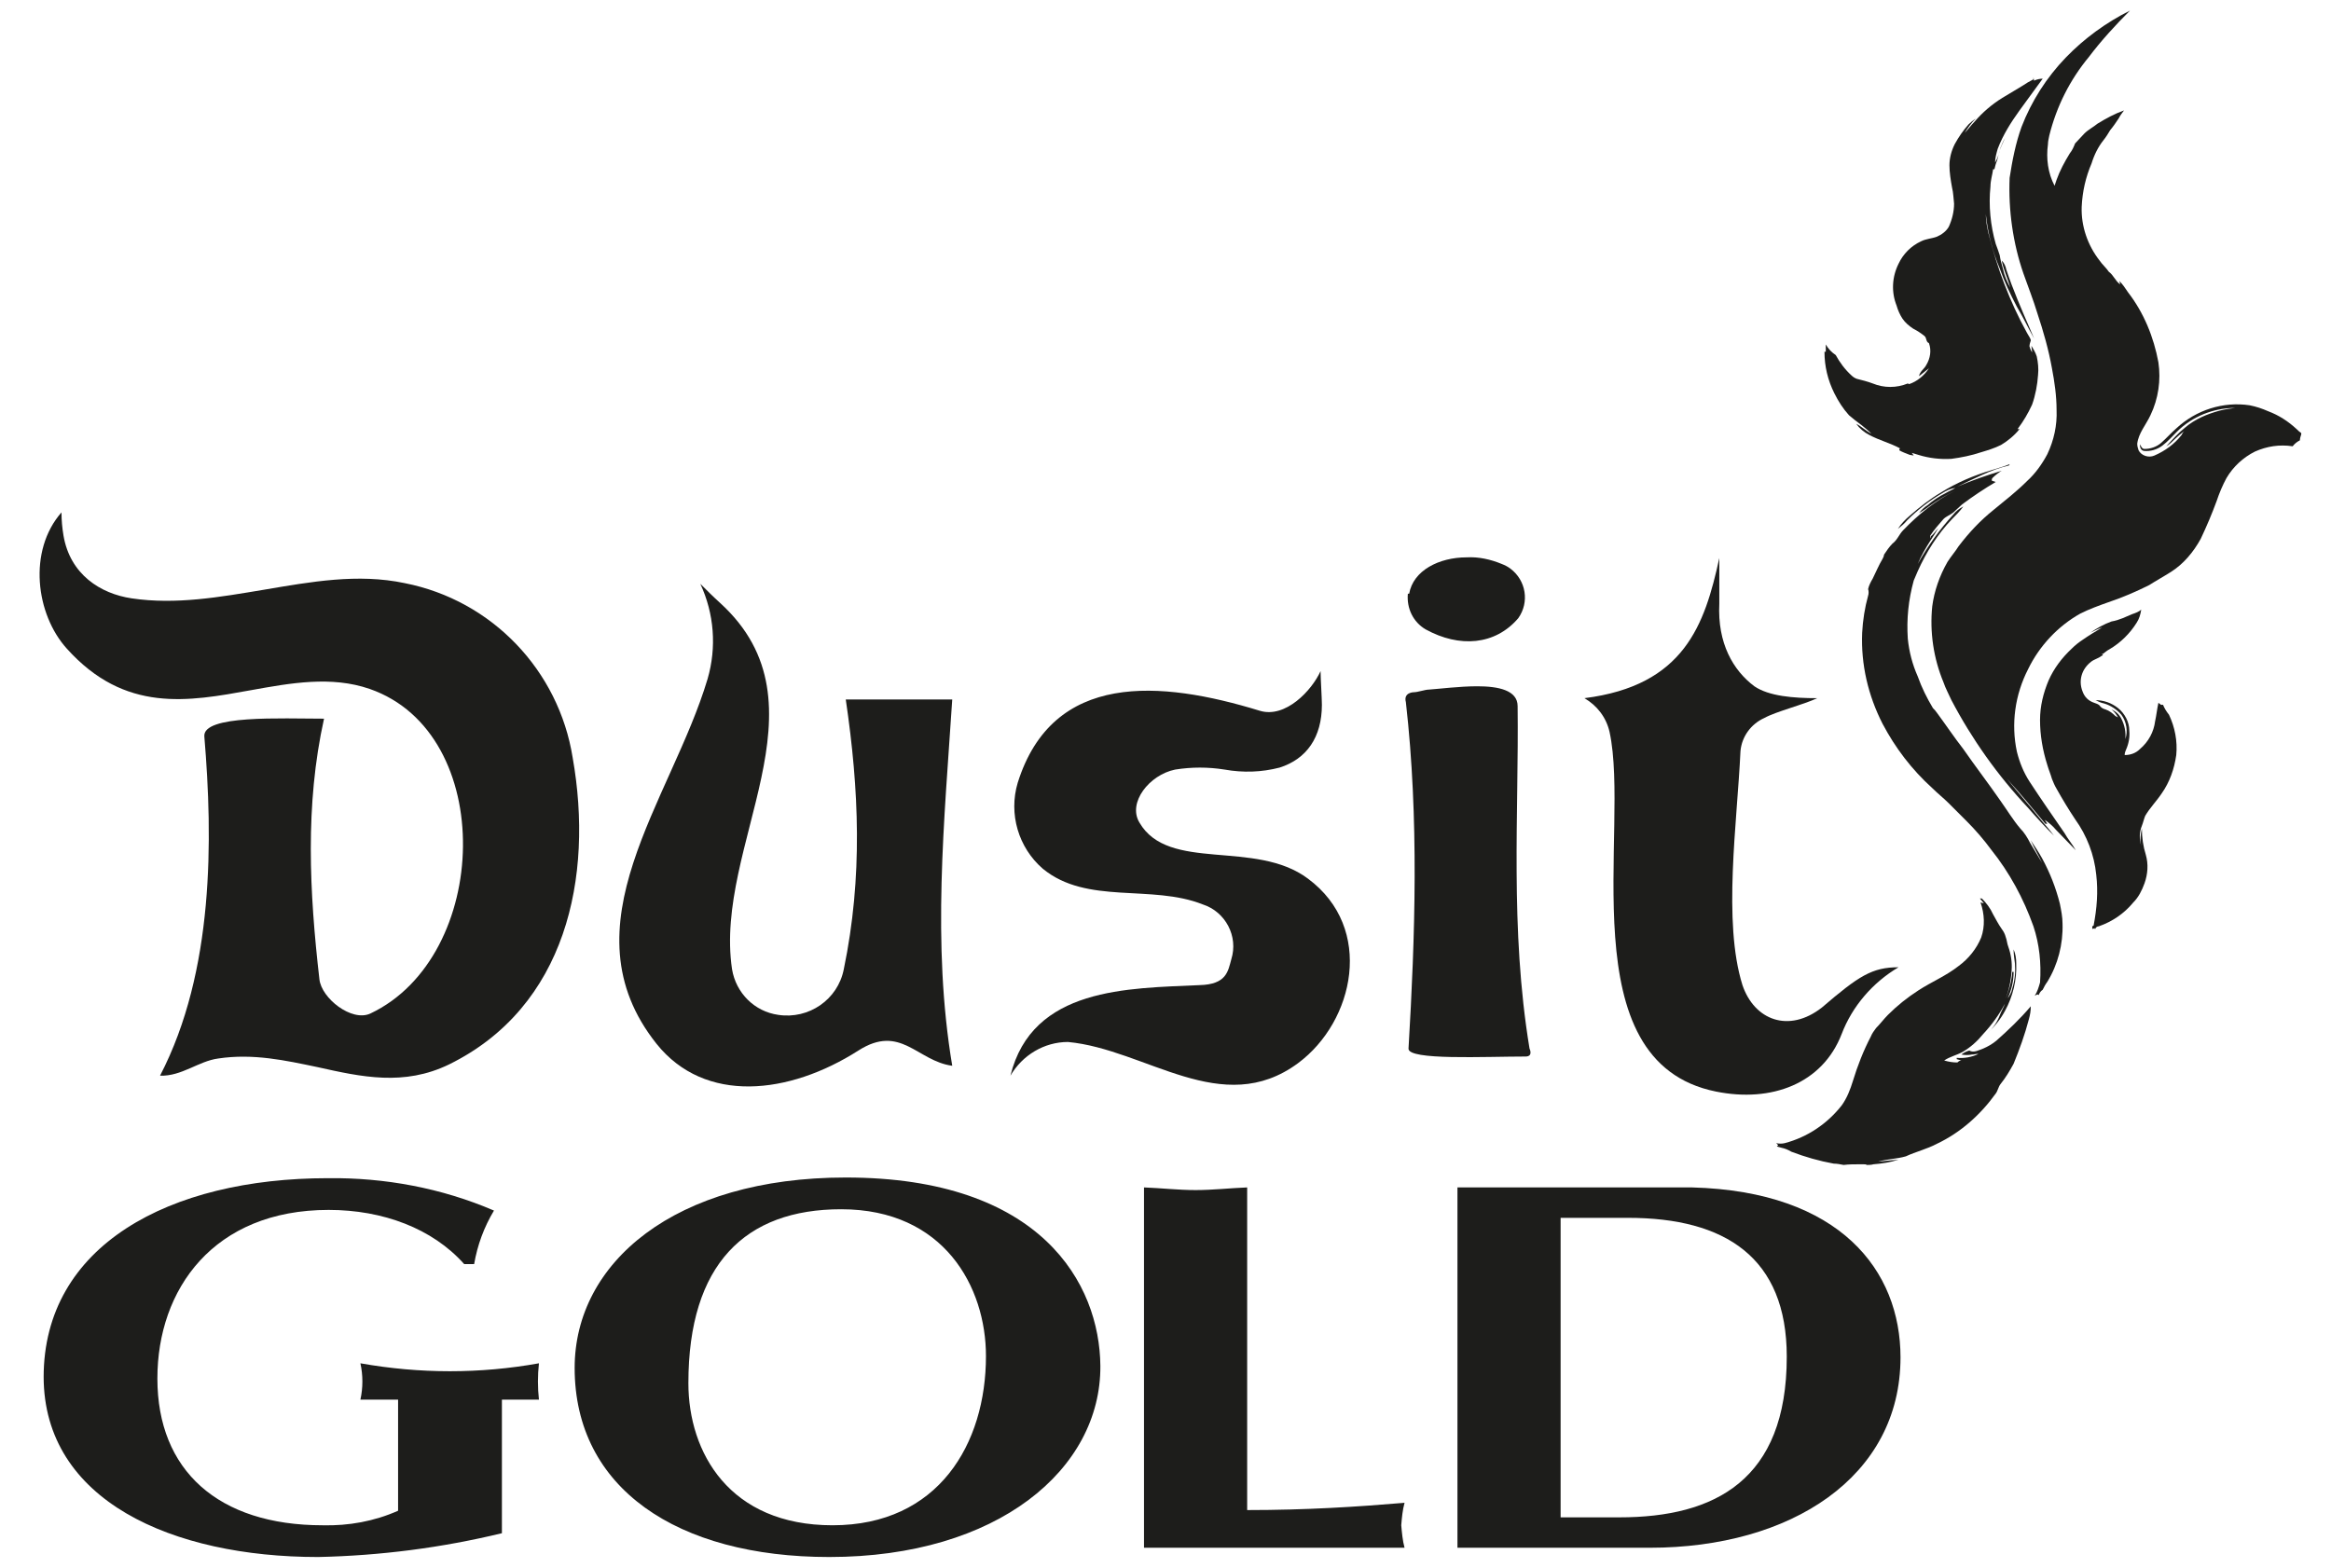 <?xml version="1.0" encoding="utf-8"?>
<svg version="1.1" id="Layer_1" xmlns="http://www.w3.org/2000/svg" xmlns:xlink="http://www.w3.org/1999/xlink" x="0px" y="0px"
	 viewBox="0 0 352.5 237.1" style="enable-background:new 0 0 352.5 237.1;" xml:space="preserve">
<style type="text/css">
	.st0{fill:#1d1d1b;}
</style>
<g>
	<path class="st0" d="M10.1,98.1c8.8,9.8,18.4,8,27.8,6.3c6.1-1.1,12.2-2.2,18-0.2c19.3,6.7,18.3,40.5,0.1,49.1
		c-2.8,1.3-7.4-2.3-7.7-5.2c-1.5-13.1-2.2-26.3,0.7-39.4c-6.5,0-18.4-0.6-18.1,2.7c1.3,15.5,1.5,35.5-6.7,51.3
		c3.3,0.1,5.8-2.2,8.8-2.6c5.3-0.8,10.2,0.3,15,1.3c6.7,1.5,13.1,2.9,19.9-0.4c17.7-8.7,21.9-28.3,18.7-46.4
		c-2.1-13.2-12.2-23.8-25.4-26.4c-7.1-1.5-14.2-0.2-21.3,1c-6.6,1.1-13.3,2.3-20,1.3c-4.7-0.7-9.3-3.6-10.3-9.5
		c-0.2-1.2-0.3-2.3-0.3-3.5C4.2,83.3,5.4,92.9,10.1,98.1"/>
	<path class="st0" d="M107,102.7c-5.5,18.4-21.9,37.4-7.7,55.2c7.3,9.1,20,7.7,30.5,1c6.4-4.1,8.9,1.6,14.2,2.3
		c-3.1-18.5-1.2-37,0-55.4h-16.1c2,13.6,2.6,26.8-0.3,40.8c-0.9,4.6-5.3,7.6-9.9,6.9c-3.6-0.5-6.4-3.3-7-6.9
		c-2.8-18.8,15.2-39.9-1.8-55.4c-1-0.9-2-1.9-3-2.9C108,92.8,108.4,97.9,107,102.7"/>
	<path class="st0" d="M190.5,107.5c-15-4.6-31.3-6-36.6,10.9c-1.4,4.7,0.1,9.8,3.8,13c6.7,5.5,16.4,2.3,24.2,5.4
		c3.4,1.1,5.4,4.8,4.3,8.3c-0.5,1.8-0.7,3.8-4.8,3.9c-10.8,0.5-25.3,0.3-28.6,13.7c1.8-3.1,5.1-5.1,8.7-5.1
		c11.8,1.1,23.3,11.7,34.8,3.2c8.5-6.3,11.6-20.4,1.5-27.9c-8-6-21.1-0.9-25.5-8.5c-1.8-3,1.5-7.2,5.4-8c2.5-0.4,5-0.4,7.5,0
		c2.8,0.5,5.6,0.4,8.3-0.3c4.1-1.3,6.4-4.6,6.4-9.5c0-1-0.2-4.1-0.2-5.1C198.4,104.4,194.4,108.7,190.5,107.5"/>
	<path class="st0" d="M216.1,104.3c-0.6,0-1.7,0.4-2.3,0.4c0,0-1.6,0-1.2,1.5c2,17.6,1.4,35.5,0.4,52.4c-0.1,1.8,11.5,1.2,17.7,1.2
		c1.2,0,0.6-1.2,0.6-1.2c-3-18.2-1.6-35.7-1.8-51.8c0-2.4-2.9-3-6.1-3C220.7,103.8,217.6,104.2,216.1,104.3 M212.9,89.8
		c-0.2,2.2,0.8,4.3,2.7,5.4c5.1,2.8,10.5,2.4,14-1.7c1.7-2.4,1.2-5.7-1.2-7.5c-0.4-0.3-0.8-0.5-1.3-0.7c-1.7-0.7-3.5-1.1-5.3-1
		c-4.2,0-8.1,2-8.7,5.5"/>
	<path class="st0" d="M239.6,105.6c1.9,1.1,3.3,2.9,3.8,5.1c3.2,14.7-6.3,49.9,16.1,54.4c8.4,1.7,16.1-1.2,19-8.7
		c1.6-4.2,4.7-7.8,8.6-10.1c-4,0-6,1.3-11.6,6.1c-5,3.9-10.2,1.9-12-3.4c-3-9.6-0.8-24.5-0.3-35.4c0.2-2.2,1.6-4.1,3.6-5
		c1.8-1,5.9-2,8-3c-3.6,0-7.3-0.3-9.5-1.8c-3.2-2.4-5.6-6.5-5.3-12.5c0-0.4,0-5.5,0-6.9C257.8,94.5,254.7,103.7,239.6,105.6"/>
	<path class="st0" d="M104.1,209.2c0-18,8.6-26.3,23.1-26.3c15.6,0,21.9,11.8,21.9,22.2c0,13.3-7.2,25.6-23.2,25.6
		C110.3,230.7,104.1,219.7,104.1,209.2 M86.9,206.9c0,18.2,15.5,28.6,38.5,28.6c25.5,0,41.1-13.3,41-28.9
		c-0.1-12.4-8.9-28.5-38.5-28.5C102,178.1,86.9,191,86.9,206.9"/>
	<path class="st0" d="M180.8,180c-2.6,0-5.2-0.3-7.8-0.4v54.5h39.4c-0.3-1.1-0.4-2.3-0.5-3.4c0.1-1.2,0.2-2.3,0.5-3.4
		c-7.1,0.6-14.8,1.1-23.8,1.1v-48.8C186,179.7,183.4,180,180.8,180"/>
	<path class="st0" d="M236,184.2h10.2c14.7,0,24,6,24,21c0,18.7-10.9,24.3-25.3,24.3H236L236,184.2z M220.4,179.6v54.5h29.1
		c21.3,0,37.9-10.7,37.9-28.8c0-13.1-9.1-25.1-31.5-25.7H220.4z"/>
	<path class="st0" d="M6.6,208.2c0,18.8,19.5,27.3,41.5,27.3c9.4-0.2,18.7-1.4,27.8-3.6v-20.2h5.6c-0.2-1.8-0.2-3.7,0-5.5
		c-8.9,1.6-18,1.6-27,0c0.4,1.8,0.4,3.7,0,5.5h5.7v16.8c-3.6,1.6-7.5,2.3-11.4,2.2c-15.8,0-25-8.3-25-22.2
		c0-13.5,8.5-25.5,25.9-25.5c8.2,0,15.7,2.8,20.5,8.2h1.5c0.5-2.9,1.5-5.6,3-8.1c-7.9-3.4-16.5-5-25.1-4.9c-24,0-43,10.2-43,30.1"/>
	<path class="st0" d="M322.1,1.6c-3.6,1.8-6.9,4.2-9.7,7.1c-2.9,3-5.2,6.6-6.7,10.5c-0.9,2.5-1.4,5.1-1.8,7.7
		c-0.2,4.9,0.5,9.9,2.1,14.5c0.7,2,1.5,4,2.1,6c0.9,2.7,1.7,5.5,2.2,8.3c0.4,2.1,0.7,4.2,0.7,6.3c0.1,2.3-0.4,4.6-1.4,6.7
		c-0.8,1.5-1.8,2.9-3,4c-1.6,1.6-3.4,3-5.1,4.4c-2,1.6-3.7,3.4-5.3,5.5c-0.5,0.8-1.2,1.6-1.7,2.4c-1.2,2.1-2,4.4-2.3,6.7
		c-0.4,3.9,0.2,7.9,1.7,11.5c0.3,0.9,0.8,1.8,1.2,2.7c3.1,5.9,7,11.4,11.6,16.3c1.3,1.5,2.6,2.9,3.9,4.2c-0.7-1-1.5-1.8-2.2-2.7
		c-1.6-2-3.3-3.9-4.9-5.9c2,2.2,3.9,4.5,5.8,6.8h0.3c-0.1-0.2-0.3-0.4-0.4-0.6c0.6,0.4,1.2,0.9,1.7,1.5c1,1,2,2.1,3,3.1
		c-0.5-0.9-1.2-1.7-1.7-2.6c-1.8-2.6-3.6-5.2-5.3-7.8c-0.9-1.4-1.5-2.9-1.9-4.5c-0.9-4.2-0.3-8.6,1.7-12.5c1.7-3.5,4.5-6.5,7.9-8.4
		c1.4-0.7,2.8-1.2,4.2-1.7c2.1-0.7,4.2-1.6,6.2-2.6c1.1-0.7,2.2-1.3,3.3-2c1.9-1.2,3.4-3,4.5-5c0.9-1.9,1.7-3.8,2.4-5.7
		c0.4-1.2,0.9-2.4,1.5-3.5c1-1.7,2.5-3.1,4.3-4c1.8-0.8,3.7-1.1,5.7-0.8c0.3-0.4,0.7-0.7,1.1-0.9c0-0.3,0.1-0.6,0.2-0.9v-0.2
		c-0.3-0.2-0.5-0.4-0.7-0.6c-1.3-1.2-2.7-2.1-4.3-2.7c-0.9-0.4-1.8-0.7-2.8-0.9c-4-0.6-8.1,0.7-11.1,3.5c-0.8,0.7-1.5,1.5-2.3,2.2
		c-0.7,0.6-1.6,0.9-2.5,0.9c-0.4,0-0.5-0.4-0.7-0.7c0,0.4,0.1,0.9,0.6,1c1,0.1,2-0.2,2.8-0.8c0.8-0.6,1.5-1.4,2.2-2.1
		c2.3-2.3,5.5-3.6,8.8-3.6c-0.8,0.1-1.5,0.2-2.3,0.4c-1.9,0.5-3.8,1.3-5.3,2.6c-1,0.8-1.9,1.8-2.8,2.8c0.5-0.3,0.9-0.7,1.3-1.1
		c0.4-0.4,0.9-0.8,1.4-1.2c-0.2,0.2-0.3,0.4-0.4,0.6c-1.1,1.4-2.5,2.4-4.1,3.1c-0.9,0.4-2,0-2.4-0.8c-0.1-0.3-0.2-0.6-0.2-1
		c0.2-1.6,1.3-2.8,2-4.3c1.2-2.5,1.6-5.3,1.2-8c-0.7-3.8-2.2-7.5-4.6-10.6c-0.4-0.6-0.8-1.2-1.3-1.7c0,0.1,0.1,0.3,0.1,0.5
		c-0.7-0.5-1-1.4-1.7-1.9c-0.4-0.6-1-1.1-1.4-1.7c-1.8-2.3-2.8-5.2-2.7-8.1c0.1-2.3,0.6-4.5,1.5-6.6c0.4-1.3,1-2.5,1.8-3.5
		c0.4-0.5,0.7-1,1-1.5c0.5-0.6,0.9-1.2,1.3-1.8c0.2-0.4,0.5-0.8,0.8-1.2c-1.4,0.5-2.7,1.2-4,2c-0.6,0.5-1.4,0.9-2,1.5
		c-0.5,0.5-0.9,1-1.4,1.5c-0.2,0.5-0.4,1-0.8,1.5c-0.8,1.3-1.5,2.6-2,4c-0.1,0.3-0.2,0.6-0.3,0.9c-1-1.9-1.3-4.1-1-6.3
		c0-0.4,0.1-0.8,0.2-1.3c1.1-4.4,3.1-8.4,6-11.9C317.7,6.2,319.9,3.8,322.1,1.6L322.1,1.6z"/>
	<path class="st0" d="M307.5,11.7c0,0.1,0,0.2,0,0.3c-0.6,0.3-1.1,0.6-1.7,1c-1,0.6-2,1.2-3,1.8c-1.6,1-3,2.2-4.2,3.6
		c-0.5,0.5-1,1.2-1.5,1.7c0.5-0.8,1-1.5,1.7-2.2c-0.4,0.3-0.8,0.6-1.1,0.9c-0.8,0.9-1.5,1.9-2.1,3c-0.5,1-0.8,2.1-0.8,3.2
		c0,1.1,0.2,2.3,0.4,3.4c0.2,0.8,0.2,1.6,0.3,2.4c0,1.2-0.3,2.4-0.8,3.5c-0.4,0.7-1.1,1.2-1.8,1.5c-0.8,0.3-1.6,0.3-2.4,0.7
		c-1.5,0.7-2.7,1.9-3.4,3.4c-1,2-1.1,4.3-0.3,6.3c0.2,0.7,0.5,1.4,0.9,2c0.4,0.6,1,1.1,1.6,1.5c0.6,0.3,1.2,0.7,1.7,1.1
		c0.4,0.3,0.2,0.9,0.7,1.1c0.4,1.1,0.2,2.3-0.4,3.3c-0.3,0.6-1,1-1.1,1.7c0.5-0.4,1-0.8,1.5-1.2c-0.7,1.1-1.8,2-3,2.4l-0.2-0.1
		c-1.7,0.7-3.6,0.7-5.3,0c-0.8-0.3-1.6-0.5-2.4-0.7c-0.3-0.1-0.6-0.3-0.8-0.5c-1-0.9-1.8-2-2.4-3.1c-0.6-0.4-1.1-0.9-1.5-1.6v1.1
		h-0.2c0,2.2,0.5,4.3,1.5,6.3c0.6,1.2,1.3,2.3,2.2,3.3c0.6,0.5,1.2,1,1.9,1.5c0.5,0.4,1,0.8,1.5,1.3c-0.8-0.4-1.5-1.1-2.3-1.5
		c0.5,0.7,1.2,1.3,2,1.7c1.5,0.8,3.1,1.2,4.6,2l-0.1,0.3c0.5,0.3,1.1,0.5,1.6,0.7l0.6,0.1l-0.3-0.4l1,0.3c1.6,0.5,3.3,0.7,5,0.6
		c1.5-0.2,3-0.5,4.5-1c1-0.3,2-0.6,3-1.1c1-0.6,2-1.4,2.8-2.4h-0.3c0.9-1.2,1.6-2.4,2.2-3.7c0.5-1.4,0.8-3,0.9-4.5
		c0.1-0.9,0-1.9-0.2-2.8c-0.2-0.6-0.5-1.1-0.8-1.6c0,0.3,0.1,0.7,0.1,1c-0.2-0.3-0.3-0.6-0.4-0.9c0-0.3,0.1-0.6,0.2-0.9
		c0-0.3-0.4-0.8-0.6-1.2c-2.6-4.7-4.5-9.8-5.8-15c-0.2-0.9-0.4-1.9-0.4-2.9c0.3,2.8,1,5.6,2.1,8.2c0.7,2,1.6,3.9,2.6,5.8
		c0.9,1.5,1.7,3.2,2.6,4.8c-0.2-0.5-0.4-0.9-0.6-1.4c-1.3-3-2.6-6-3.6-9c-0.1-0.5-0.3-1-0.7-1.4c0.3,1.5,0.9,2.7,1.3,4.1
		c-0.5-0.9-0.9-1.8-1.1-2.8c-0.2-0.7-0.4-1.4-0.5-2.1c-0.2-0.6-0.4-1.2-0.6-1.7c-0.8-2.8-1.1-5.8-0.8-8.7c0-0.9,0.3-1.8,0.4-2.6h0.2
		c0.1-0.4,0.2-0.9,0.4-1.3c0.1-0.4,0.2-0.8,0.3-1.2c0.2-0.8,0.6-1.5,0.9-2.2c-0.3,0.5-0.5,1-0.7,1.5c-0.2,0.8-0.4,1.5-0.8,2.2
		c0-0.7,0.2-1.4,0.4-2.1c0.8-2.1,2-4,3.3-5.8l3.5-4.8c-0.4,0-0.9,0.1-1.3,0.3"/>
	<path class="st0" d="M301.2,71.1c-2.7,0.8-5.3,1.9-7.7,3.4c-1.7,1-3.2,2.2-4.7,3.5c-0.7,0.6-1.3,1.2-1.8,2c0.5-0.4,1-0.8,1.4-1.3
		c1.6-1.6,3.4-3,5.3-4.1c0.6-0.4,1.3-0.7,2-0.8c-0.5,0.3-1,0.5-1.5,0.8c-1,0.5-1.9,1.1-2.7,1.8c-0.5,0.3-0.9,0.7-1.3,1.2
		c0.5-0.3,1-0.6,1.5-1c1.2-0.9,2.6-1.7,4-2.4c-3,1.5-5.6,3.6-7.9,6c-0.6,0.6-0.9,1.5-1.6,2c-0.5,0.5-0.9,1.1-1.3,1.7h0.3h-0.3
		c0,0.2-0.1,0.4-0.2,0.6c-0.6,1-1,2-1.5,3c-0.3,0.5-0.6,1.1-0.7,1.6c0.1,0.3,0.1,0.7,0,1c-0.5,1.8-0.8,3.7-0.9,5.6
		c-0.2,4.8,0.9,9.5,3.1,13.8c1.9,3.6,4.4,6.9,7.5,9.7c0.8,0.8,1.7,1.5,2.5,2.3s1.8,1.8,2.7,2.7c1.3,1.3,2.6,2.8,3.7,4.3
		c2.8,3.5,4.9,7.4,6.4,11.6c0.9,2.7,1.2,5.6,1,8.5c-0.2,0.7-0.4,1.4-0.8,2l0.4-0.2l0.2,0.1c0.1-0.3,0.3-0.6,0.6-0.8
		c0.2-0.4,0.4-0.8,0.7-1.2c1.6-2.6,2.4-5.7,2.3-8.8c0-1-0.2-2-0.4-3c-0.6-2.4-1.5-4.7-2.7-6.9c-0.5-0.9-1.1-1.8-1.7-2.7
		c0.5,1.2,1.2,2.3,1.7,3.4c-0.6-1-1.2-2-1.8-3c-0.4-0.8-0.9-1.6-1.5-2.2c-1.1-1.3-2-2.8-3-4.2c-1.8-2.6-3.8-5.2-5.6-7.8
		c-1.4-1.8-2.6-3.6-4-5.5c-0.2-0.3-0.4-0.5-0.6-0.7c-0.9-1.5-1.7-3.1-2.3-4.8c-0.8-1.8-1.3-3.7-1.5-5.7c-0.2-3,0.1-5.9,0.9-8.8
		c0.2-0.5,0.4-0.9,0.6-1.4c1.3-2.9,3-5.6,5.2-7.9c0.6-0.6,1.2-1.2,1.7-1.9c-0.6,0.3-1.1,0.7-1.5,1.2c-2.1,2.3-3.9,4.8-5.4,7.5
		c0.5-1.2,1.2-2.4,1.9-3.5c0.4-0.6,0.8-1.2,1.2-1.9c-0.4,0.4-0.7,0.9-1.1,1.2c0,0,0,0.2-0.1,0.3v-0.4c0.6-0.9,1.3-1.7,2-2.5
		c0.4-0.4,1-0.6,1.5-1c0.4-0.4,0.9-0.8,1.3-1.2c1.6-1.2,3.4-2.4,5.1-3.4l-0.6-0.2c0-0.1,0-0.3,0.1-0.4c0.4-0.4,0.9-0.8,1.4-1.1
		c-2.3,0.7-4.6,1.5-6.7,2.4c1.2-0.6,2.5-1.2,3.8-1.8c1.3-0.6,2.7-1.1,4-1.4c0-0.1,0.1-0.1,0.1-0.2C303,70.6,302.1,70.8,301.2,71.1"
		/>
	<path class="st0" d="M322.4,92.9c-0.5,0.2-0.9,0.4-1.4,0.6c-0.5,0.2-1.1,0.4-1.7,0.5c-1.1,0.4-2.2,1-3.2,1.7
		c0.6-0.3,1.2-0.6,1.8-0.8c-1,0.6-2,1.2-3,1.9c-0.6,0.4-1.1,0.8-1.6,1.3c-1.5,1.4-2.7,3-3.5,4.8c-0.8,1.9-1.3,3.9-1.3,6
		c0,2.3,0.4,4.6,1.1,6.8c0.2,0.7,0.5,1.4,0.7,2.1c0.2,0.5,0.4,1,0.7,1.5c0.9,1.6,1.8,3.1,2.8,4.6c1.8,2.5,2.9,5.4,3.2,8.4
		c0.3,2.6,0.1,5.1-0.4,7.7l-0.2,0.1v0.4l0.4-0.1c0,0.1,0,0.1,0,0.2c0.1-0.3,0.3-0.5,0.6-0.5c2-0.7,3.8-1.9,5.2-3.6
		c0.8-0.8,1.3-1.8,1.7-2.9c0.5-1.4,0.6-2.9,0.2-4.3c-0.4-1.3-0.6-2.6-0.6-4c-0.2,0.9-0.3,1.8-0.1,2.6c-0.3-1-0.3-2,0.1-3
		c0.2-0.5,0.3-1,0.5-1.5c0.7-1.2,1.7-2.2,2.5-3.4c1.2-1.7,1.9-3.7,2.2-5.8c0.2-2.1-0.2-4.2-1.1-6.1c-0.4-0.5-0.7-1-0.9-1.5h-0.3
		l-0.4-0.3c-0.2,0.9-0.3,1.9-0.5,2.8c-0.2,1.6-1,3.1-2.3,4.2c-0.6,0.6-1.4,0.9-2.3,0.9c0-0.3,0.1-0.6,0.2-0.8
		c0.4-0.9,0.6-1.9,0.5-2.9c0-1.3-0.7-2.6-1.7-3.4c-1-0.8-2.2-1.2-3.4-1.2c0.4,0.2,0.8,0.4,1.3,0.5c1,0.3,1.9,0.9,2.6,1.7
		c0.8,1.1,1,2.5,0.6,3.7c0.1-1.1-0.1-2.1-0.6-3.1c-0.3-0.6-0.8-1.1-1.5-1.4c0.4,0.3,0.7,0.7,1,1.2l-0.4-0.2c-0.4-0.4-0.9-0.8-1.5-1
		c-0.4-0.1-0.7-0.3-0.9-0.6c-0.2-0.2-0.5-0.3-0.8-0.4c-0.9-0.3-1.5-0.9-1.8-1.8c-0.6-1.6-0.1-3.3,1.3-4.4c0.5-0.4,1.1-0.5,1.6-0.9
		l0.2-0.1c0-0.1-0.1-0.2-0.3-0.2h0.3c0.3-0.2,0.6-0.5,1-0.7c1.7-1,3.1-2.4,4.1-4c0.4-0.6,0.6-1.3,0.7-2
		C323.5,92.5,323,92.7,322.4,92.9"/>
	<path class="st0" d="M299.9,136.6l-0.4-0.1c0.6,1.7,0.7,3.6,0.1,5.3c-0.7,1.7-1.9,3.2-3.4,4.3c-1.9,1.5-4.1,2.4-6.1,3.7
		c-1.7,1.1-3.2,2.3-4.6,3.7c-0.6,0.6-1.2,1.4-1.8,2c-0.3,0.4-0.6,0.8-0.8,1.3c-1.1,2.1-2,4.4-2.7,6.7c-0.4,1.3-0.9,2.6-1.7,3.7
		c-2.2,2.8-5.2,4.8-8.6,5.7c-0.4,0.1-0.9,0.1-1.3,0l0.3,0.3l-0.2,0.2l0.7,0.2c0.5,0.1,1,0.3,1.5,0.6c2.1,0.8,4.2,1.4,6.4,1.8
		c0.5,0,1,0.1,1.5,0.2c0.8-0.1,1.6-0.1,2.4-0.1h0.6c0.2,0,0.4,0,0.5,0.1c0.3,0,0.7,0,1-0.1c1.3-0.1,2.6-0.3,3.8-0.7l-3.1,0.3
		c1.4-0.4,2.8-0.4,4.2-0.8c1.5-0.7,3.2-1.1,4.7-1.9c3.6-1.7,6.6-4.4,8.9-7.6c0.3-0.4,0.4-1,0.7-1.4c0.8-1,1.4-2,2-3.1
		c0.9-2.2,1.7-4.4,2.3-6.7c0.2-0.7,0.3-1.3,0.3-2c-1.6,1.9-3.4,3.6-5.2,5.2c-0.6,0.5-1.3,0.9-2,1.2c-0.6,0.2-1.4,0.7-2.1,0.3
		c-0.4,0.1-0.8,0.3-1.2,0.6c0.5,0.1,1.1,0.1,1.6,0c0.3,0,0.6-0.1,1-0.1c-1,0.5-2.2,0.7-3.3,0.6c0,0,0,0.1,0,0.2l0.7,0.2
		c-0.2,0-0.4,0.1-0.6,0.3c-0.7,0-1.3-0.1-2-0.3c0.9-0.6,1.9-0.8,2.8-1.3c1.2-0.7,2.2-1.6,3.1-2.7c1.3-1.4,2.4-2.9,3.3-4.6
		c-0.2,0.6-0.6,1.2-0.8,1.8c-0.4,1-1,1.9-1.8,2.6c1-0.9,1.9-2,2.6-3.3c1.2-2.2,1.8-4.7,1.7-7.2c0-0.7-0.1-1.4-0.4-2.1
		c0,0.7,0.1,1.4,0.2,2.1c0.1,1.3,0,2.5-0.4,3.8c-0.1,0.6-0.4,1.1-0.7,1.5c0.6-1.3,0.9-2.6,0.9-4h-0.2c-0.1,1.6-0.6,3.1-1.2,4.6
		c0.6-1.5,1-3.1,1.1-4.8c0.1-1.2-0.1-2.5-0.5-3.6c-0.2-0.5-0.2-1-0.4-1.5c-0.1-0.4-0.3-0.8-0.6-1.2c-0.5-0.7-0.9-1.5-1.3-2.2
		c-0.4-0.9-1-1.7-1.7-2.4h-0.3c0.2,0.2,0.4,0.5,0.6,0.7"/>
</g>
</svg>
